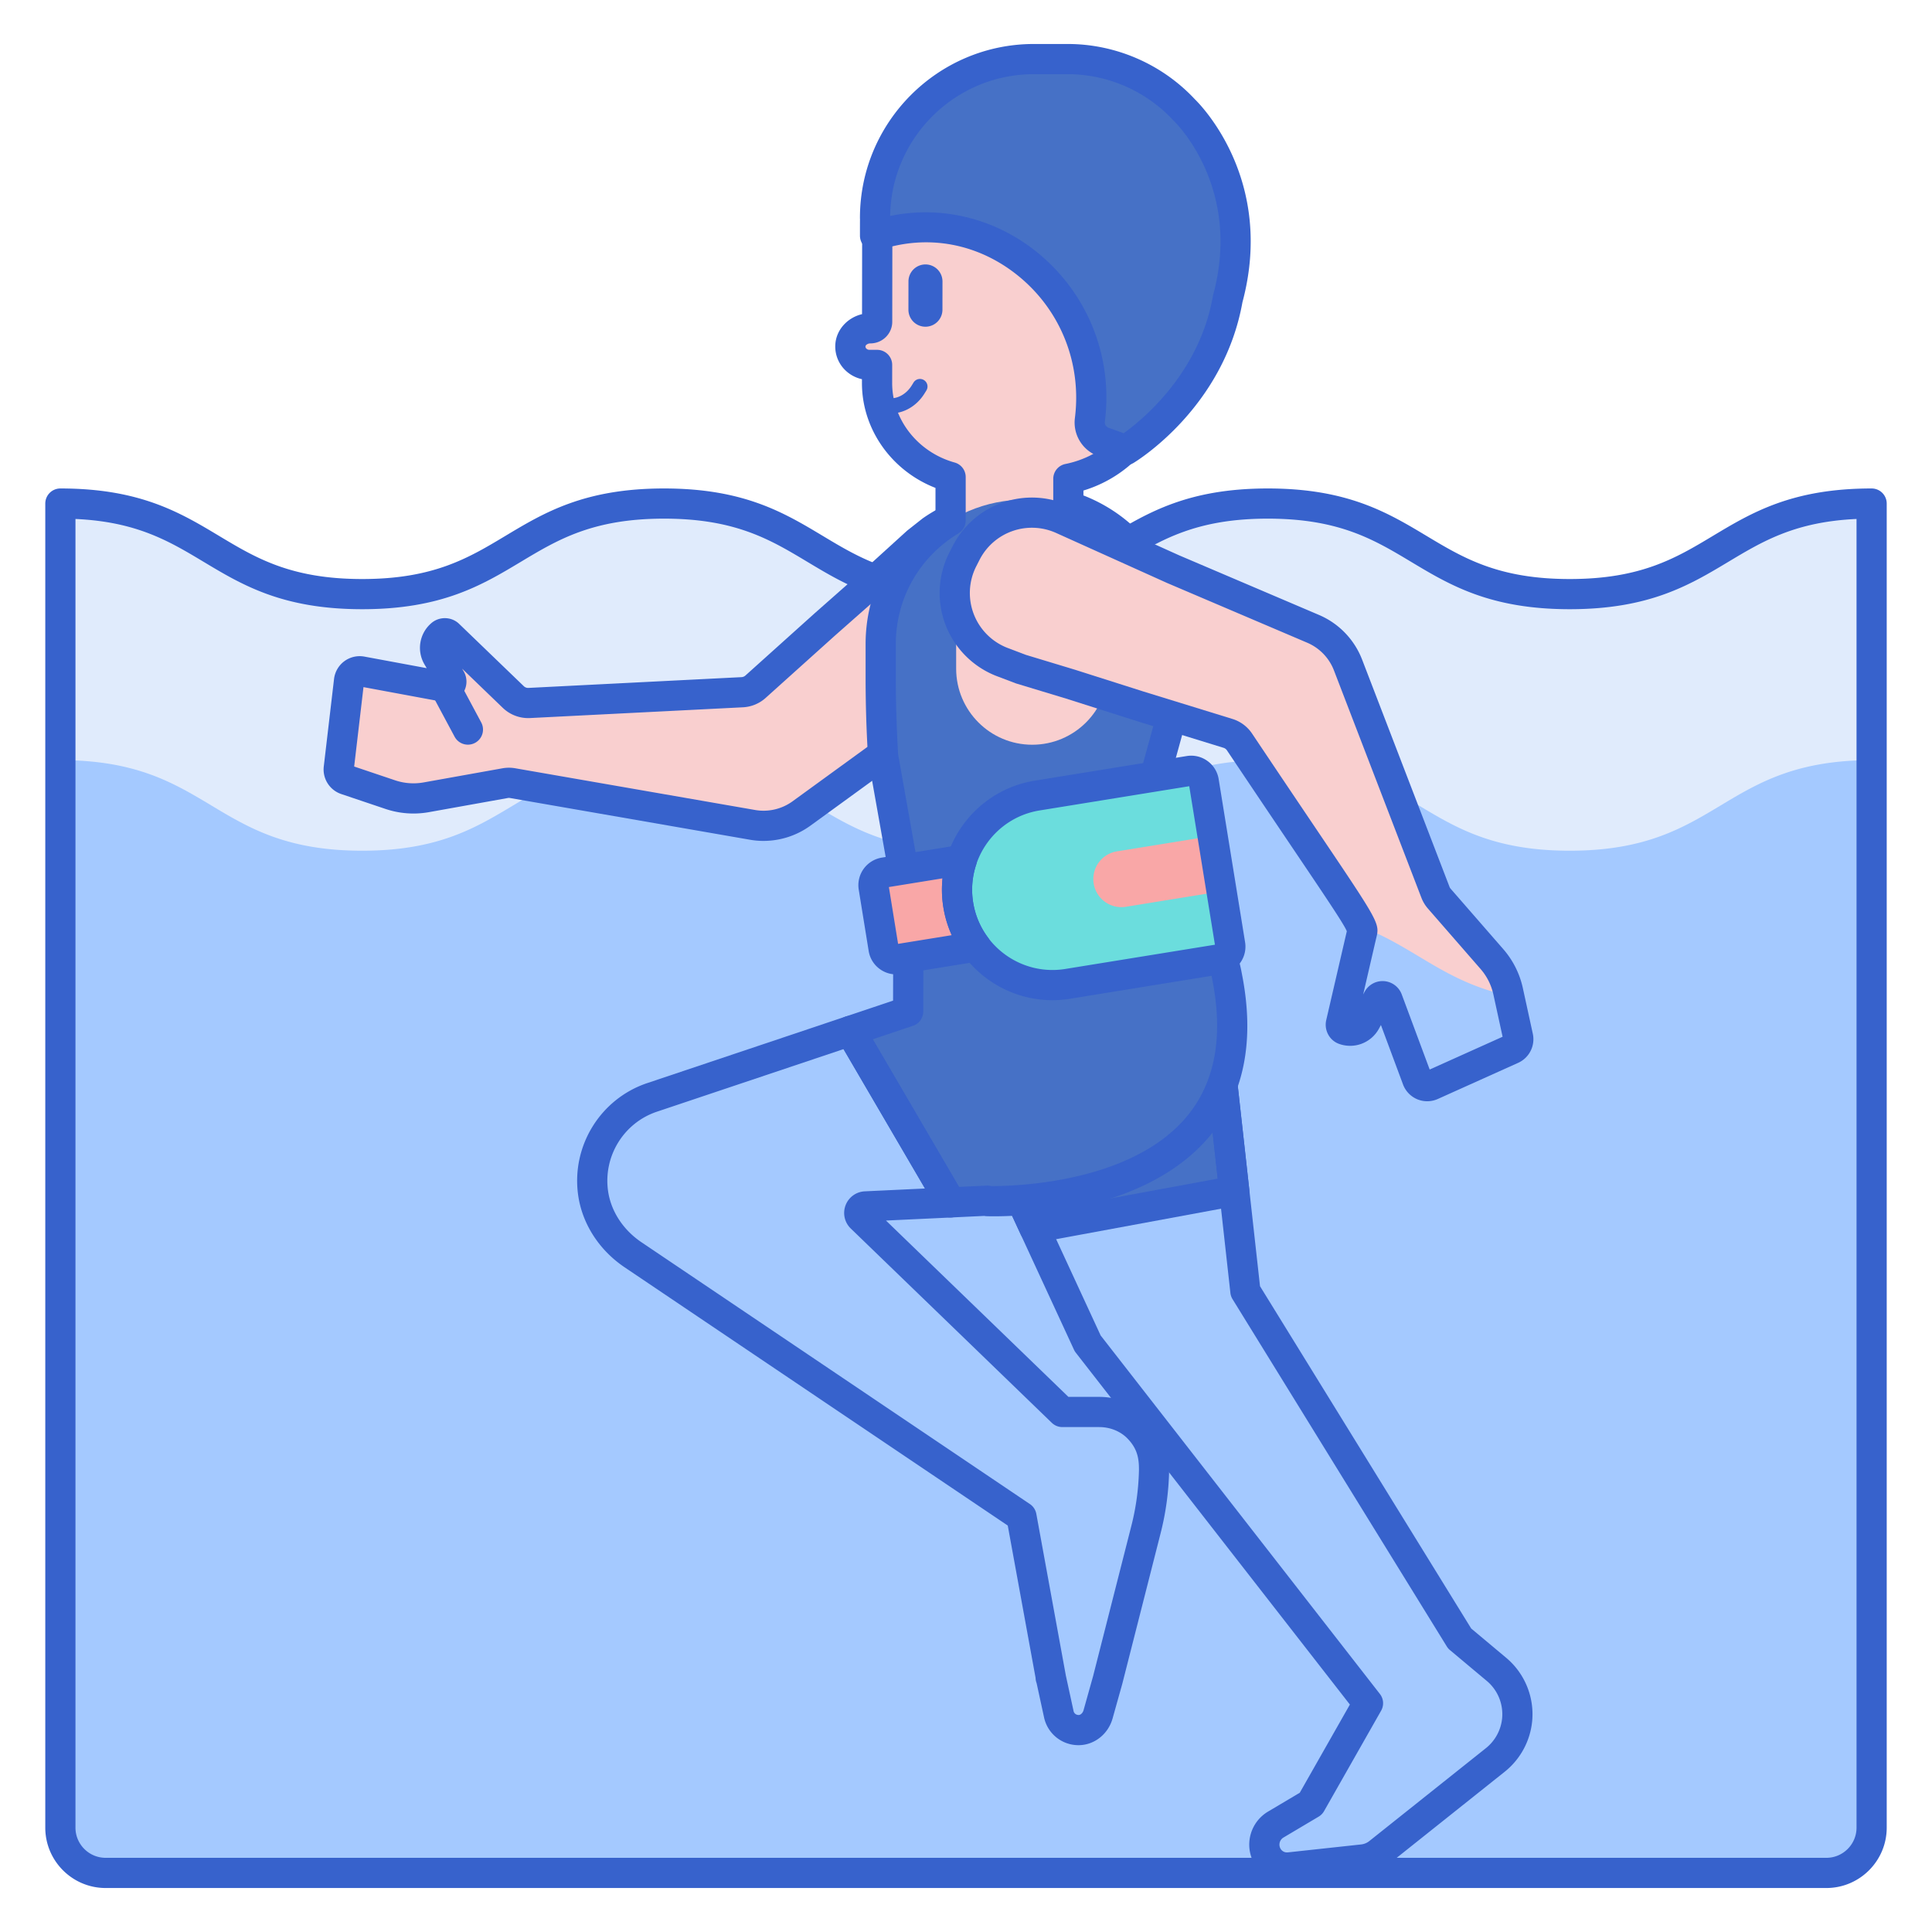 <svg version="1.1" id="Layer_1" xmlns="http://www.w3.org/2000/svg" x="0" y="0" viewBox="0 0 256 256" style="enable-background:new 0 0 256 256" xml:space="preserve"><style>.st0{fill:#a4c9ff}.st1{fill:#3762cc}.st2{fill:#f9cfcf}.st4{fill:#4671c6}.st6{fill:#f9a7a7}</style><path d="M248 66.724c-20.002 0-20.002 12-40.004 12s-20.002-12-40.004-12c-19.999 0-19.999 12-39.998 12-20 0-20-12-40-12-19.999 0-19.999 12-39.998 12s-19.999-12-39.997-12v74h240v-74z" style="fill:#e0ebfc"/><path class="st0" d="M207.996 112.724c-20.002 0-20.002-12-40.004-12-19.999 0-19.999 12-39.998 12-20 0-20-12-40-12-19.999 0-19.999 12-39.998 12s-19.999-12-39.997-12v141.448a6 6 0 0 0 6 6h228a6 6 0 0 0 6-6V100.724c-20.001 0-20.001 12-40.003 12z"/><path class="st1" d="M242 250.171H14c-4.411 0-8-3.589-8-8V66.724a2 2 0 0 1 2-2c10.553 0 15.878 3.195 21.027 6.285 4.898 2.939 9.524 5.715 18.97 5.715s14.072-2.776 18.97-5.715c5.149-3.09 10.474-6.285 21.027-6.285 10.554 0 15.879 3.195 21.029 6.285 4.898 2.939 9.525 5.715 18.971 5.715 9.445 0 14.072-2.776 18.97-5.715 5.15-3.09 10.475-6.285 21.029-6.285 10.555 0 15.88 3.195 21.03 6.285 4.899 2.939 9.526 5.715 18.973 5.715s14.074-2.776 18.973-5.715c5.15-3.09 10.476-6.285 21.031-6.285a2 2 0 0 1 2 2v175.448c0 4.411-3.589 7.999-8 7.999zM10 68.767v173.404c0 2.206 1.794 4 4 4h228c2.206 0 4-1.794 4-4V68.767c-8.126.364-12.433 2.948-16.973 5.671-5.15 3.09-10.476 6.285-21.031 6.285-10.555 0-15.88-3.195-21.031-6.285-4.899-2.939-9.526-5.715-18.973-5.715-9.446 0-14.072 2.776-18.971 5.715-5.149 3.09-10.475 6.285-21.028 6.285-10.554 0-15.879-3.195-21.028-6.285-4.898-2.939-9.525-5.715-18.971-5.715-9.445 0-14.071 2.776-18.969 5.715-5.15 3.09-10.475 6.285-21.028 6.285-10.553 0-15.878-3.195-21.027-6.285-4.54-2.723-8.845-5.307-16.97-5.671z"/><path class="st2" d="m121.503 71.827-5.108 4.639-7.109 6.277-9.18 8.254a2.839 2.839 0 0 1-1.754.724l-28.227 1.427a2.84 2.84 0 0 1-2.112-.79l-8.573-8.261a.74.74 0 0 0-.975-.02 2.322 2.322 0 0 0-.492 2.951l1.737 2.931a.709.709 0 0 1-.739 1.059l-11.055-2.05a1.417 1.417 0 0 0-1.667 1.229l-1.362 11.607a1.42 1.42 0 0 0 .956 1.51l5.884 1.981a9.593 9.593 0 0 0 4.751.351l10.457-1.874a2.87 2.87 0 0 1 .987-.003l31.802 5.532a8.513 8.513 0 0 0 6.461-1.5l16.351-11.883 14.239-28.88a19.079 19.079 0 0 0-6.348.252 19.06 19.06 0 0 0-7.011 3.027l-1.913 1.51z"/><path class="st1" d="M101.165 111.425c-.595 0-1.191-.051-1.783-.154L67.58 105.74a.842.842 0 0 0-.292.001l-10.458 1.874a11.633 11.633 0 0 1-5.741-.424l-5.884-1.981a3.434 3.434 0 0 1-2.304-3.638l1.362-11.607a3.43 3.43 0 0 1 1.366-2.353 3.437 3.437 0 0 1 2.652-.61l8.26 1.532-.287-.485a4.313 4.313 0 0 1 .916-5.494c1.059-.9 2.666-.855 3.66.104l8.572 8.26a.82.82 0 0 0 .623.233l28.227-1.427a.84.84 0 0 0 .519-.214l9.179-8.253 7.123-6.289 5.087-4.62c.034-.031.069-.061.106-.089l1.915-1.511c.031-.025.063-.049.096-.072a20.996 20.996 0 0 1 7.744-3.342 21.04 21.04 0 0 1 7.013-.277 2.002 2.002 0 0 1 1.538 2.868l-14.239 28.879a2.002 2.002 0 0 1-.618.733l-16.352 11.883a10.596 10.596 0 0 1-6.198 2.004zm-33.728-9.698c.277 0 .555.024.831.072l31.8 5.531a6.551 6.551 0 0 0 4.942-1.147l15.952-11.593 12.668-25.692c-.934.04-1.867.156-2.792.35a17.026 17.026 0 0 0-6.229 2.677l-1.812 1.43-5.057 4.592-7.13 6.296-9.166 8.242a4.86 4.86 0 0 1-2.991 1.234l-28.227 1.427a4.858 4.858 0 0 1-3.6-1.348l-5.397-5.2.202.341a2.713 2.713 0 0 1-.109 2.932 2.717 2.717 0 0 1-2.715 1.114l-10.444-1.938-1.234 10.521 5.437 1.831a7.605 7.605 0 0 0 3.759.277l10.458-1.874c.283-.05.568-.075.854-.075z"/><path class="st2" d="M153.823 114.409c-1.84-2.615-2.322-5.9-1.507-8.853l2.678-9.708V85.345c0-8.584-5.649-15.848-13.433-18.279v-3.623c6.771-1.36 11.861-7.106 11.87-14l.02-15.342c.01-7.913-6.676-14.337-14.933-14.348l-8.73-.011c-7.474-.01-13.54 5.788-13.55 12.95l-.013 9.946c-.001.479-.406.866-.906.866-1.322-.002-2.503.923-2.63 2.183-.146 1.446 1.036 2.665 2.515 2.667l1.014.001-.003 2.399c-.008 5.906 4.11 10.886 9.744 12.46v5.756c-5.544 3.355-9.262 9.423-9.262 16.376v4.666c0 3.403.115 6.804.319 10.2l3.354 18.876-.038 14.944h39.274c.888-8.582-3.14-15.867-5.783-19.623z"/><path class="st0" d="m198.29 221.198-4.882-4.088-28.388-46.013-4.383-39.498-35.523 5.278 19.012 41.131 37.14 47.679-7.562 13.31-4.658 2.765a3.092 3.092 0 0 0-1.159 4.097 2.986 2.986 0 0 0 2.966 1.58l9.718-1.053a4.1 4.1 0 0 0 2.11-.868l15.463-12.322a7.747 7.747 0 0 0 .146-11.998z"/><path class="st4" d="m163.073 153.551-2.436-21.951-35.523 5.278 9.483 20.516 2.452 5.305 26.496-4.899z"/><path class="st1" d="M170.519 249.458a4.955 4.955 0 0 1-4.402-2.668 5.09 5.09 0 0 1 1.908-6.747l4.201-2.495 6.64-11.686-36.318-46.625a1.995 1.995 0 0 1-.238-.39l-19.012-41.131a2 2 0 0 1 1.522-2.818l35.523-5.278a2.003 2.003 0 0 1 2.282 1.758l4.333 39.051 27.982 45.355 4.634 3.88a9.754 9.754 0 0 1 3.451 8.343 9.793 9.793 0 0 1-3.634 6.751l-15.463 12.322a6.09 6.09 0 0 1-3.141 1.293l-9.719 1.053a4.618 4.618 0 0 1-.549.032zm-24.674-72.497 36.999 47.498c.498.638.561 1.514.161 2.217l-7.562 13.31a1.99 1.99 0 0 1-.718.731l-4.657 2.765c-.5.297-.68.932-.409 1.447.19.361.57.565.979.522l9.719-1.053a2.095 2.095 0 0 0 1.079-.444l15.463-12.322a5.776 5.776 0 0 0 2.143-3.981 5.747 5.747 0 0 0-2.035-4.919l-4.882-4.088a1.988 1.988 0 0 1-.418-.483l-28.388-46.013a2.015 2.015 0 0 1-.286-.83l-4.154-37.435-30.828 4.58 17.794 38.498z"/><path class="st1" d="M137.048 164.699a2 2 0 0 1-1.814-1.161l-11.936-25.821a2 2 0 0 1 1.522-2.818l35.523-5.278a2.003 2.003 0 0 1 2.282 1.758l2.908 26.201a2 2 0 0 1-1.624 2.188l-26.495 4.898a2.075 2.075 0 0 1-.366.033zm-8.998-26.236 10.163 21.987 23.139-4.278-.267-2.4-2.207-19.889-30.828 4.58zM117.989 54.787h-.007l-1.431-.002a1 1 0 0 1 .001-2h.001l1.431.002h.004c1.103 0 2.158-.642 2.824-1.717l.237-.384a1 1 0 0 1 1.701 1.053l-.238.384c-1.032 1.669-2.723 2.664-4.523 2.664zM122.622 43.292a2.255 2.255 0 0 1-2.251-2.254l.005-3.751a2.256 2.256 0 0 1 2.257-2.248 2.256 2.256 0 0 1 2.251 2.254l-.005 3.751a2.255 2.255 0 0 1-2.257 2.248z"/><path class="st0" d="m146.775 222.605-1.275 4.551c-.337 1.203-1.416 2.122-2.665 2.088a2.658 2.658 0 0 1-2.535-2.093l-1.045-4.809c-.045-.019-.043-.034-.008-.045l-3.898-21.342-51.458-34.684c-2.826-1.905-4.854-4.871-5.311-8.248a11.63 11.63 0 0 1 7.823-12.613l26.274-8.812 13.282 22.727-11.278.529a.866.866 0 0 0-.561 1.488l26.644 25.751h4.885c1.93 0 3.818.726 5.167 2.106 1.903 1.947 2.114 3.929 2.101 5.62a34.415 34.415 0 0 1-1.055 7.802l-5.087 19.984z"/><path class="st1" d="M62.002 98.672a2 2 0 0 1-1.765-1.056l-3.028-5.654a2.001 2.001 0 0 1 3.527-1.889l3.028 5.654a2.001 2.001 0 0 1-1.762 2.945z"/><path class="st4" d="M162.592 129.399c-.923-5.171-3.936-10.141-7.599-13.876-1.671-1.703-2.83-3.892-3.023-6.27-.1-1.225.01-2.478.346-3.698l2.678-9.708V85.345c0-10.575-8.573-19.148-19.148-19.148s-19.148 8.573-19.148 19.148v4.666c0 3.403.115 6.804.319 10.2l3.354 18.876-.038 14.944-7.656 2.568 13.282 22.727 4.876-.229-.034.058c-.001 0 38.001 1.499 31.791-29.756zm-15.733-40.8c0 5.568-4.514 10.082-10.082 10.082s-10.082-4.514-10.082-10.082v-8.427h20.165v8.427z"/><path class="st1" d="M125.958 161.325a1.998 1.998 0 0 1-1.726-.991l-13.282-22.727a2 2 0 0 1 1.09-2.905l6.295-2.112.034-13.331-3.323-18.7a2.219 2.219 0 0 1-.027-.23 172.831 172.831 0 0 1-.323-10.32v-4.666c0-7.069 3.44-13.517 9.261-17.468v-3.224c-5.814-2.257-9.752-7.777-9.744-13.902v-.505a4.559 4.559 0 0 1-2.407-1.392 4.375 4.375 0 0 1-1.109-3.368c.189-1.882 1.657-3.418 3.527-3.857l.012-8.94c.005-4.015 1.637-7.782 4.594-10.608 2.934-2.804 6.85-4.352 10.958-4.34l8.73.011c4.512.006 8.756 1.699 11.951 4.768 3.217 3.091 4.986 7.205 4.98 11.583l-.02 15.342c-.009 7.143-4.912 13.447-11.87 15.555v.648c8.093 3.155 13.433 10.893 13.433 19.696v10.503c0 .18-.024.358-.072.532l-2.678 9.708a8.612 8.612 0 0 0-.281 3.004c.145 1.776 1.018 3.563 2.458 5.031 4.249 4.333 7.214 9.764 8.136 14.906 1.765 8.903.288 16.194-4.39 21.669-9.493 11.111-28.638 10.49-29.445 10.456a2.035 2.035 0 0 1-.304-.035l-4.365.205c-.03.004-.061.004-.093.004zm-10.313-23.612 11.43 19.558 3.666-.172c.207-.01.414.014.61.066 2.905-.001 18.315-.321 25.783-9.074 3.839-4.5 5.015-10.657 3.497-18.302a.506.506 0 0 1-.007-.038c-.781-4.375-3.353-9.049-7.058-12.827-2.094-2.134-3.369-4.801-3.589-7.507a12.622 12.622 0 0 1 .412-4.392l2.606-9.447V85.345c0-7.544-4.834-14.123-12.029-16.37a2 2 0 0 1-1.404-1.909v-3.623a2 2 0 0 1 1.606-1.961c5.94-1.193 10.257-6.257 10.264-12.042l.02-15.342c.004-3.277-1.328-6.364-3.751-8.692-2.447-2.351-5.708-3.648-9.184-3.653l-8.73-.011h-.017c-3.091 0-5.993 1.147-8.173 3.231-2.161 2.066-3.354 4.808-3.357 7.721l-.013 9.946c-.001 1.579-1.304 2.863-2.905 2.863h-.004c-.337 0-.619.206-.637.384-.004.04-.016.16.099.287a.575.575 0 0 0 .429.18l1.014.001a2 2 0 0 1 1.997 2.002l-.003 2.399c-.006 4.837 3.399 9.167 8.282 10.531a2 2 0 0 1 1.462 1.926v5.756a2 2 0 0 1-.964 1.711c-5.195 3.144-8.297 8.626-8.297 14.665v4.666c0 3.176.104 6.528.309 9.964l3.334 18.761c.021.117.031.236.031.355l-.039 14.944a2 2 0 0 1-1.364 1.891l-5.326 1.787z"/><path class="st2" d="m132.998 87.797 2.28.867 6.604 2 9.037 2.876 11.797 3.637a2.837 2.837 0 0 1 1.521 1.133c16.968 25.346 16.512 24.052 16.129 25.704l-2.684 11.599c-.079.34.094.703.421.824a2.32 2.32 0 0 0 2.847-1.071l1.622-2.996a.709.709 0 0 1 1.288.091l3.919 10.538a1.418 1.418 0 0 0 1.911.799l10.659-4.794c.612-.275.947-.941.804-1.596l-1.322-6.066a9.587 9.587 0 0 0-2.139-4.256l-6.979-8.01a2.829 2.829 0 0 1-.509-.846l-11.589-30.128a8.507 8.507 0 0 0-4.606-4.773l-18.594-7.926-14.651-6.606a9.796 9.796 0 0 0-12.754 4.48l-.432.847c-2.682 5.259-.137 11.68 5.42 13.673z"/><path class="st0" d="m180.367 124.014-2.684 11.599c-.079.34.094.703.421.824a2.32 2.32 0 0 0 2.847-1.071l1.622-2.996a.709.709 0 0 1 1.288.091l3.919 10.538a1.418 1.418 0 0 0 1.911.799l10.659-4.794c.612-.275.947-.941.804-1.596l-1.192-5.466c-8.562-1.831-12.487-6.444-19.59-9.15.085.4.089.815-.005 1.222z"/><path class="st1" d="M189.11 145.921a3.42 3.42 0 0 1-1.319-.264 3.432 3.432 0 0 1-1.884-1.963l-2.928-7.873-.269.496a4.342 4.342 0 0 1-5.301 1.995c-1.261-.465-1.983-1.82-1.675-3.15l2.726-11.77c-.364-.906-2.553-4.154-7.095-10.891-2.224-3.3-5.093-7.557-8.79-13.078a.836.836 0 0 0-.449-.334l-11.797-3.637-9.055-2.881-6.577-1.992a2.014 2.014 0 0 1-.131-.044l-2.263-.86a11.8 11.8 0 0 1-6.507-16.458l.432-.847a11.784 11.784 0 0 1 15.357-5.395l14.652 6.606 18.556 7.91a10.57 10.57 0 0 1 5.688 5.895l11.588 30.128a.844.844 0 0 0 .151.25l6.979 8.01a11.613 11.613 0 0 1 2.585 5.144l1.323 6.066a3.435 3.435 0 0 1-1.938 3.846l-10.659 4.794a3.441 3.441 0 0 1-1.4.297zm-5.912-15.923a2.715 2.715 0 0 1 2.539 1.765l3.703 9.956 9.662-4.345-1.222-5.605a7.607 7.607 0 0 0-1.693-3.369l-6.979-8.01a4.82 4.82 0 0 1-.868-1.441L176.75 88.82a6.548 6.548 0 0 0-3.523-3.651l-18.594-7.926-14.69-6.623a7.79 7.79 0 0 0-10.15 3.565l-.432.847a7.8 7.8 0 0 0 4.349 10.896l2.215.842 6.538 1.98 9.064 2.884 11.78 3.631a4.852 4.852 0 0 1 2.594 1.931c3.693 5.517 6.561 9.771 8.783 13.068 8.153 12.096 8.153 12.096 7.664 14.077l-.03.123-1.69 7.302.188-.349a2.712 2.712 0 0 1 2.382-1.419z"/><path class="st6" d="m141.994 123.367-22.97 3.721a1.698 1.698 0 0 1-1.948-1.405l-1.316-8.124a1.698 1.698 0 0 1 1.405-1.948l22.971-3.721 1.858 11.477z"/><path d="m161.601 127.105-20.129 3.261c-6.89 1.116-13.38-3.564-14.496-10.454-1.116-6.89 3.564-13.38 10.454-14.496l20.129-3.261a1.698 1.698 0 0 1 1.948 1.405l3.499 21.598a1.698 1.698 0 0 1-1.405 1.947z" style="fill:#6bdddd"/><path class="st6" d="m161.766 118.115-12.554 2.034a3.72 3.72 0 1 1-1.19-7.344l12.554-2.034 1.19 7.344z"/><path class="st1" d="M139.443 132.53c-7.05 0-13.278-5.12-14.441-12.298-1.291-7.968 4.141-15.5 12.108-16.791l20.129-3.261a3.671 3.671 0 0 1 2.754.651 3.67 3.67 0 0 1 1.487 2.408l3.499 21.598a3.67 3.67 0 0 1-.651 2.754 3.67 3.67 0 0 1-2.408 1.487l-20.128 3.261c-.788.129-1.574.191-2.349.191zm18.138-28.353-19.831 3.212c-5.79.938-9.738 6.412-8.8 12.203s6.411 9.734 12.203 8.8l19.831-3.213-3.403-21.002z"/><path class="st1" d="M118.743 129.111c-.769 0-1.518-.24-2.154-.699a3.67 3.67 0 0 1-1.487-2.408l-1.316-8.124a3.702 3.702 0 0 1 3.059-4.242l10.288-1.667a1.986 1.986 0 0 1 1.841.676 2 2 0 0 1 .378 1.925 10.503 10.503 0 0 0-.401 5.02l-1.974.32 1.974-.32a10.517 10.517 0 0 0 1.966 4.637 2 2 0 0 1-1.285 3.168l-10.288 1.667a3.945 3.945 0 0 1-.601.047zm-.961-11.573 1.219 7.528 7.109-1.151a14.54 14.54 0 0 1-1.108-3.683 14.511 14.511 0 0 1-.112-3.845l-7.108 1.151z"/><path class="st4" d="M156.916 14.569v.001c-3.843-4.145-9.333-6.741-15.431-6.741h-4.489c-11.623 0-21.046 9.422-21.046 21.046h.01c-.011.45-.011 1.108-.01 2.351 15.113-5.062 30.319 7.922 28.508 24.042l-.043.372a2.75 2.75 0 0 0 1.789 2.919l2.967 1.069s11.21-6.752 13.519-20.079l.004.009c4.169-15.528-5.778-24.989-5.778-24.989z"/><path class="st1" d="M149.17 61.628a1.98 1.98 0 0 1-.678-.119l-2.967-1.069a4.729 4.729 0 0 1-3.097-5.038l.038-.324c.803-7.147-2.03-14.07-7.576-18.552-5.301-4.284-11.973-5.525-18.306-3.404a2 2 0 0 1-2.636-1.895c-.001-1.087 0-1.736.006-2.189a2.224 2.224 0 0 1-.007-.164c0-12.708 10.338-23.045 23.045-23.045h4.489c6.364 0 12.5 2.669 16.846 7.325.792.769 10.629 10.739 6.302 26.898-2.497 13.958-13.942 20.996-14.43 21.29a1.987 1.987 0 0 1-1.029.286zm-26.535-33.495c5.271 0 10.479 1.813 14.77 5.282 6.613 5.345 9.993 13.598 9.04 22.076l-.045.39a.746.746 0 0 0 .482.796l2.012.725c2.44-1.745 10.045-7.922 11.825-18.195.02-.111.048-.22.084-.324 3.688-14.032-4.901-22.515-5.271-22.871a2.187 2.187 0 0 1-.083-.084 19.11 19.11 0 0 0-13.965-6.1h-4.489c-10.415 0-18.904 8.404-19.043 18.787a22.965 22.965 0 0 1 4.683-.482zM142.904 231.245c-.041 0-.082 0-.124-.002a4.654 4.654 0 0 1-4.435-3.667l-.989-4.554a1.993 1.993 0 0 1-.135-.685l-3.688-20.194-50.759-34.213c-3.407-2.296-5.657-5.809-6.175-9.639-.877-6.486 2.979-12.701 9.168-14.777l26.274-8.812a1.998 1.998 0 0 1 2.362.887l13.282 22.727a2 2 0 0 1-1.633 3.007l-8.656.406 24.175 23.365h4.076c2.511 0 4.916.987 6.598 2.708 2.396 2.451 2.686 5.046 2.671 7.033a36.467 36.467 0 0 1-1.117 8.28l-5.086 19.983-.012.046-1.275 4.551c-.59 2.106-2.439 3.55-4.522 3.55zm-1.686-9.285 1.036 4.766c.064.297.326.51.635.519.28.03.584-.268.685-.628l1.268-4.528 5.081-19.96c.61-2.399.945-4.872.994-7.348.012-1.593-.24-2.861-1.532-4.182-.935-.956-2.297-1.504-3.737-1.504h-4.884a2.002 2.002 0 0 1-1.39-.562l-26.644-25.751a2.861 2.861 0 0 1-.689-3.072 2.864 2.864 0 0 1 2.547-1.852l7.979-.375-10.795-18.47-24.731 8.294c-4.374 1.467-7.097 5.861-6.477 10.449.365 2.7 1.986 5.199 4.446 6.857l51.458 34.684c.447.301.753.769.85 1.299l3.898 21.341.002.023zm5.557.645h.01-.01z"/></svg>